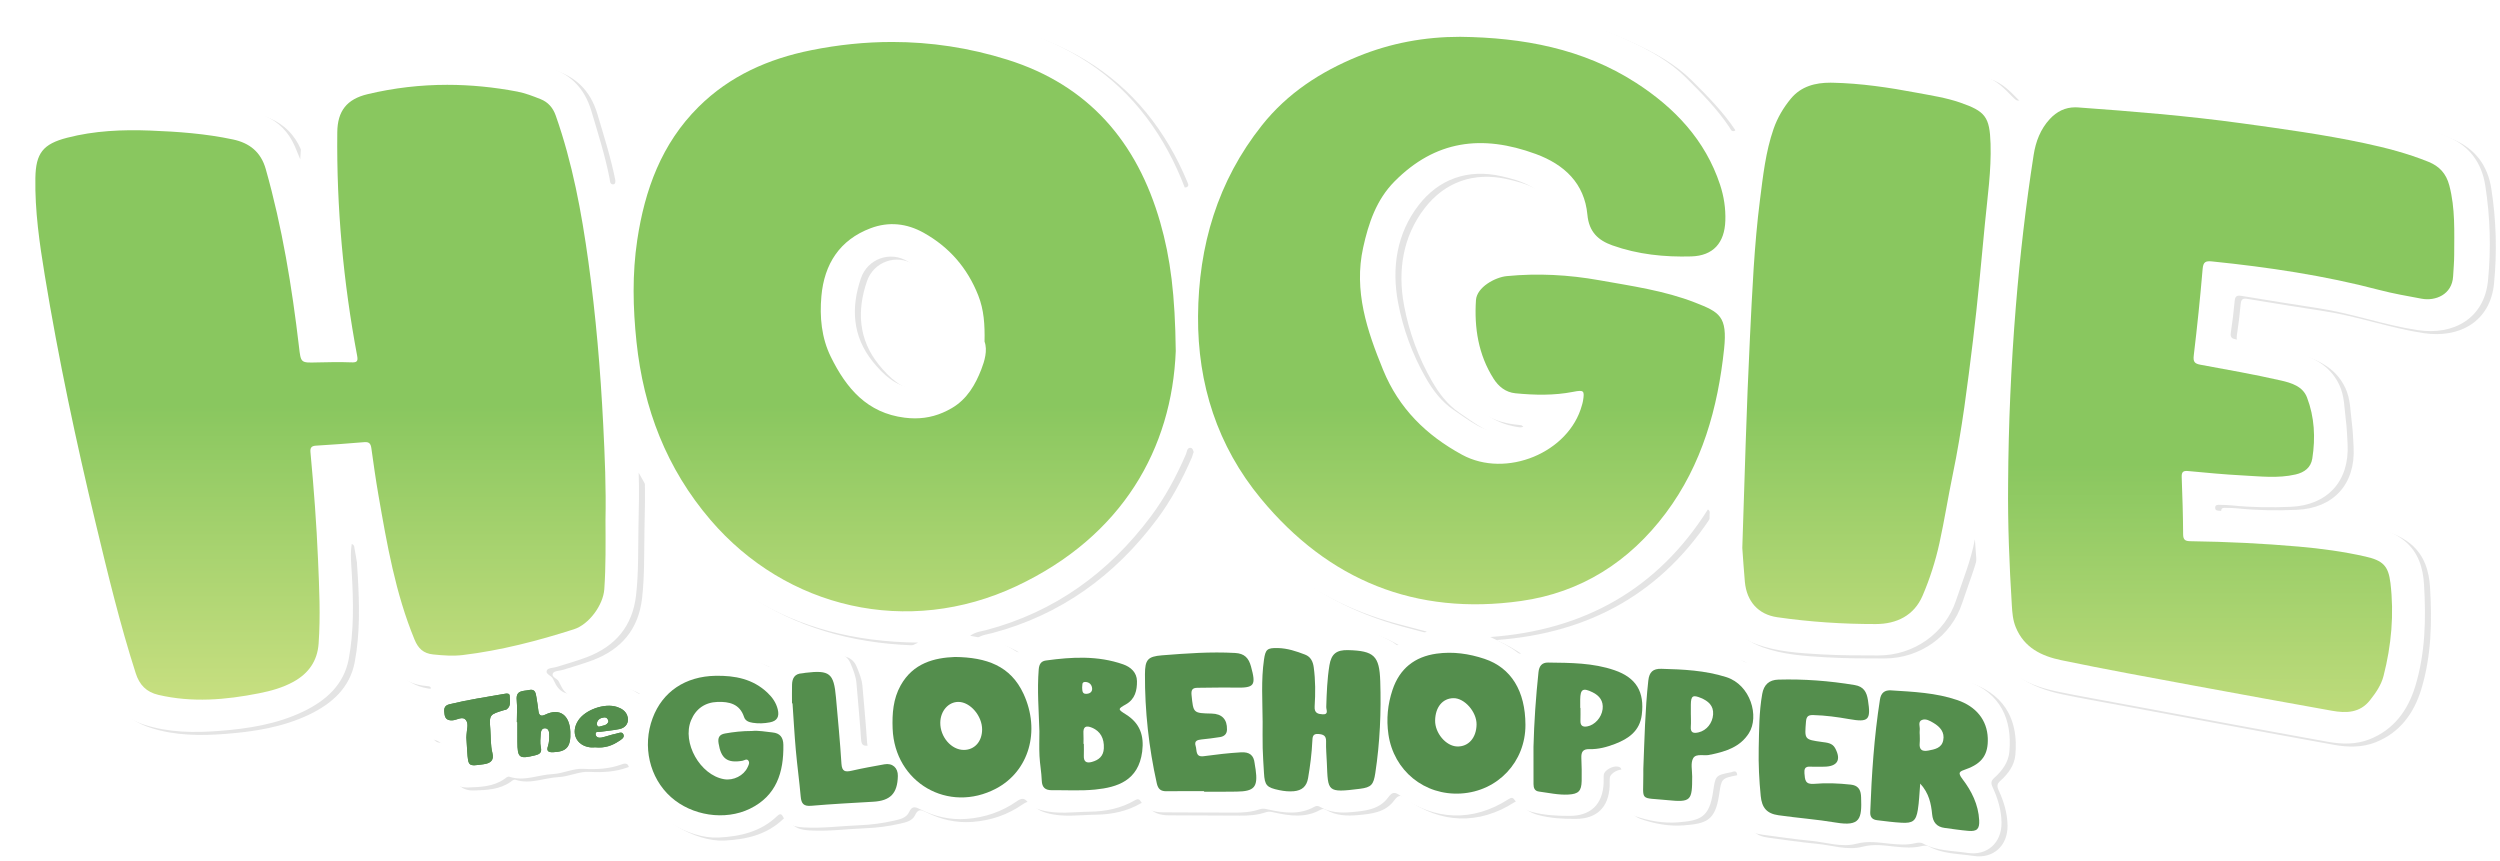 <?xml version="1.0" encoding="UTF-8" standalone="no"?>
<!-- Created with Inkscape (http://www.inkscape.org/) -->
<svg xmlns:dc="http://purl.org/dc/elements/1.1/" xmlns:cc="http://creativecommons.org/ns#" xmlns:rdf="http://www.w3.org/1999/02/22-rdf-syntax-ns#" xmlns:svg="http://www.w3.org/2000/svg" xmlns="http://www.w3.org/2000/svg" xmlns:xlink="http://www.w3.org/1999/xlink" xmlns:sodipodi="http://sodipodi.sourceforge.net/DTD/sodipodi-0.dtd" xmlns:inkscape="http://www.inkscape.org/namespaces/inkscape" width="598" height="206" viewBox="0 0 598 206" id="svg2" version="1.1">
  <defs id="defs4">
    <clipPath id="clipPath3352" clipPathUnits="userSpaceOnUse">
      <path id="path3354" d="m 0,1133.857 1700.787,0 L 1700.787,0 0,0 0,1133.857 Z"/>
    </clipPath>
    <linearGradient id="linearGradient3372" spreadMethod="pad" gradientTransform="matrix(0,273.834,273.834,0,370.28,324.333)" gradientUnits="userSpaceOnUse" y2="0" x2="1" y1="0" x1="0">
      <stop id="stop3374" offset="0" style="stop-opacity:1;stop-color:#f6f199"/>
      <stop id="stop3376" offset="1" style="stop-opacity:1;stop-color:#89c75f"/>
    </linearGradient>
    <linearGradient id="linearGradient3392" spreadMethod="pad" gradientTransform="matrix(0,273.834,273.834,0,680.814,324.333)" gradientUnits="userSpaceOnUse" y2="0" x2="1" y1="0" x1="0">
      <stop id="stop3394" offset="0" style="stop-opacity:1;stop-color:#f6f199"/>
      <stop id="stop3396" offset="1" style="stop-opacity:1;stop-color:#89c75f"/>
    </linearGradient>
    <linearGradient id="linearGradient3412" spreadMethod="pad" gradientTransform="matrix(0,273.834,273.834,0,976.903,324.334)" gradientUnits="userSpaceOnUse" y2="0" x2="1" y1="0" x1="0">
      <stop id="stop3414" offset="0" style="stop-opacity:1;stop-color:#f6f199"/>
      <stop id="stop3416" offset="1" style="stop-opacity:1;stop-color:#89c75f"/>
    </linearGradient>
    <linearGradient id="linearGradient3432" spreadMethod="pad" gradientTransform="matrix(0,273.834,273.834,0,1385.908,293.084)" gradientUnits="userSpaceOnUse" y2="0" x2="1" y1="0" x1="0">
      <stop id="stop3434" offset="0" style="stop-opacity:1;stop-color:#f6f199"/>
      <stop id="stop3436" offset="1" style="stop-opacity:1;stop-color:#89c75f"/>
    </linearGradient>
    <linearGradient id="linearGradient3452" spreadMethod="pad" gradientTransform="matrix(0,273.834,273.834,0,1192.061,324.333)" gradientUnits="userSpaceOnUse" y2="0" x2="1" y1="0" x1="0">
      <stop id="stop3454" offset="0" style="stop-opacity:1;stop-color:#f6f199"/>
      <stop id="stop3456" offset="1" style="stop-opacity:1;stop-color:#89c75f"/>
    </linearGradient>
    <clipPath id="clipPath3464" clipPathUnits="userSpaceOnUse">
      <path id="path3466" d="m 0,1133.857 1700.787,0 L 1700.787,0 0,0 0,1133.857 Z"/>
    </clipPath>
    <clipPath id="clipPath3564" clipPathUnits="userSpaceOnUse">
      <path id="path3566" d="m 198.431,814.019 1332.539,0 0,-460.37 -1332.539,0 0,460.37 z"/>
    </clipPath>
    <clipPath id="clipPath3568" clipPathUnits="userSpaceOnUse">
      <path id="path3570" d="m 198.431,814.019 1332.539,0 0,-460.37 -1332.539,0 0,460.37 z"/>
    </clipPath>
    <mask id="mask3572" height="1" width="1" y="0" x="0" maskUnits="userSpaceOnUse">
      <g id="g3574">
        <g id="g3576" clip-path="url(#clipPath3568)">
          <g id="g3578">
            <g id="g3580" transform="matrix(1332.539,0,0,460.371,198.431,353.649)">
              <image id="image3582" transform="matrix(1,0,0,-1,0,1)" preserveAspectRatio="none" height="1" width="1"/>
            </g>
          </g>
        </g>
      </g>
    </mask>
    <mask id="mask3584" height="1" width="1" y="0" x="0" maskUnits="userSpaceOnUse">
      <image id="image3586" preserveAspectRatio="none" height="1" width="1"/>
    </mask>
    <filter style="color-interpolation-filters:sRGB" id="filter4230" x="-0.002" width="1.005" y="-0.007" height="1.014">
      <feGaussianBlur stdDeviation="1.664" id="feGaussianBlur4232"/>
    </filter>
  </defs>
  
  <g id="layer1" transform="translate(-1.86,-844.52)">
    <g clip-path="url(#clipPath3352)" id="g3350" transform="matrix(1.25,0,0,-1.25,-248.039,1494.424)">
      <g transform="translate(516.245,416.277)" id="g3356"/>
    </g>
    <g id="g4253" transform="matrix(0.36,0,0,0.36,1.191,672.611)">
      <path id="path3424" style="fill:#363636;fill-opacity:0.129;fill-rule:evenodd;stroke:none;filter:url(#filter4230)" d="m 611.137,737.06 c 11.655,0.117 20.074,-5.621 23.495,-14.614 2.232,-5.874 2.725,-11.881 2.915,-18.204 0.688,-22.855 -9.661,-39.343 -28.433,-50.959 -11.675,-7.224 -26.731,-1.927 -31.211,11.14 -6.715,19.589 -5.652,38.621 7.851,55.374 7.043,8.735 15.314,16.204 25.383,17.262 m 406.915,25.949 c -0.985,-0.725 -1.11,-0.891 -1.259,-0.915 -0.74,-0.117 -1.482,-0.225 -2.228,-0.29 -14.71,-1.281 -26.828,-7.228 -35.11,-19.816 -12.644,-19.212 -16.479,-40.88 -15.549,-63.212 0.703,-16.9 14.535,-30.724 31.049,-34.203 11.529,-2.428 23.13,-3.368 34.88,-2.975 3.915,0.13 7.839,0.021 11.89,0.021 -1.192,-5.521 -2.814,-10.59 -3.294,-15.766 -0.969,-10.434 -6.633,-17.398 -15.258,-22.365 -6.098,-3.509 -12.805,-5.316 -19.67,-6.876 -22.481,-5.111 -41.696,1.965 -55.06,19.262 -14.393,18.633 -18.055,41.351 -13.65,64.68 3.33,17.642 9.47,34.389 18.427,50.062 4.742,8.297 10.371,15.725 18.32,21.168 5.126,3.509 10.18,7.17 15.562,10.244 9.766,5.58 19.894,5.879 30.947,0.981 m -587.83,30.604 c 0.446,12.085 0.098,23.921 -0.141,35.773 -0.304,15.26 0.15,30.526 -1.609,45.74 -2.361,20.435 -13.665,33.755 -32.502,40.979 -6.506,2.495 -13.259,4.349 -19.907,6.463 -2.325,0.739 -5.991,0.718 -6.745,2.206 -1.436,2.84 3.074,3.469 3.973,5.845 0.331,0.876 0.881,1.665 1.278,2.519 3.266,7.051 9.495,9.116 16.885,5.939 12.649,-5.436 25.348,-7.605 37.716,0.772 2.396,1.623 2.896,-0.244 3.791,-1.58 17.527,-26.205 57.574,-29.679 82.093,-16.581 2.439,1.302 3.842,1.924 5.25,-1.085 1.616,-3.454 4.659,-5.441 8.297,-6.3 11.706,-2.761 23.473,-3.539 35.236,-0.385 3.264,0.875 5.759,3.172 7.036,6.161 1.845,4.312 3.66,8.709 4.061,13.492 1.044,12.4 2.234,24.79 3.058,37.204 0.234,3.539 1.385,4.68 4.82,4.112 3.35,-0.554 2.236,-2.837 2.151,-4.769 -0.669,-15.179 -0.603,-30.074 7.709,-43.847 5.361,-8.885 12.681,-15.039 23.26,-19.779 -85.472,-0.775 -145.875,-39.884 -185.709,-112.879 m 523.666,105.569 c -6.904,-1.824 -13.824,-3.596 -20.712,-5.482 -61.938,-16.962 -105.465,-55.781 -133.74,-112.698 -0.728,-1.462 -0.838,-3.934 -2.686,-3.926 -2.271,0.01 -2.212,2.705 -2.917,4.322 -6.357,14.589 -13.776,28.566 -23.348,41.339 -27.981,37.343 -63.781,63.339 -109.215,75.415 -3.391,0.902 -7.096,1.113 -10.79,3.821 11.13,1.951 21.309,4.021 30.096,10.108 1.337,0.926 2.781,1.248 3.985,-0.352 4.829,-6.412 12.24,-7.416 19.236,-8.206 16.332,-1.847 32.703,-2.081 48.818,2.206 0.858,0.226 2.143,0.39 2.704,-0.064 5.961,-4.81 13.2,-3.915 20.056,-4.63 19.544,-2.039 39.105,-3.445 58.7,-0.66 2.196,0.311 4.049,-0.098 5.91,-1.248 4.486,-2.771 9.433,-3.41 14.659,-3.48 7.777,-0.102 14.789,2.736 21.989,4.929 2.178,0.664 4.058,1.171 6.482,0.129 17.154,-7.371 33.108,-3.342 48.394,5.651 1.417,0.834 2.435,2.694 4.365,1.364 5.486,-3.777 11.865,-5.435 18.015,-8.538 M 205.352,585.379 c 0.984,-11.211 0.595,-22.4 3.056,-33.29 2.739,-12.119 10.919,-20.205 21.964,-24.806 23.025,-9.59 47.369,-12.246 72.085,-11.797 22.263,0.404 44.37,2.001 66.008,8.106 15.77,4.449 25.647,13.931 30.334,29.707 4.406,14.828 9.09,29.552 12.089,44.754 0.295,1.5 0.089,3.98 2.305,3.976 1.778,0 1.627,-2.243 2.079,-3.621 8.071,-24.7 21.144,-46.389 40.081,-64.186 12.012,-11.289 25.56,-20.625 40.819,-27.218 11.769,-5.082 23.289,-10.825 35.916,-13.634 6.604,-1.468 13.162,-3.119 19.926,-3.828 9.553,-1.002 19.156,-1.286 28.639,-3.291 11.046,-2.336 22.15,-0.172 33.193,1.038 22.51,2.467 45.062,4.8 66.83,11.481 35.031,10.754 64.736,29.256 87.091,58.996 10.764,14.32 18.965,29.829 25.265,46.312 2.176,0.126 2.393,-1.326 2.866,-2.509 12.555,-31.279 31.402,-57.819 57.991,-78.9 17.286,-13.706 36.987,-22.453 57.456,-29.604 19.122,-6.68 39.004,-9.346 59.32,-10.251 23.957,-1.066 47.139,2.357 70.417,7.367 16.391,3.527 31.876,9.363 46.855,16.279 13.771,6.36 27.22,13.736 38.263,24.746 10.315,10.281 20.523,20.587 28.664,32.745 0.792,1.184 1.29,3.149 3.183,2.664 1.637,-0.42 1.683,-2.319 2.223,-3.699 2.127,-5.442 4.074,-10.966 6.465,-16.293 6.54,-14.585 17.999,-23.676 32.547,-29.773 8.49,-3.556 16.867,-4.66 25.886,-3.549 5.025,0.62 10.219,0.625 15.266,0.155 9.666,-0.899 18.582,2.884 27.915,4.05 19.012,2.373 37.72,6.779 56.016,12.6 7.771,2.473 13.418,8.287 18.88,13.953 2.393,2.479 3.96,3.425 6.197,0.549 10.611,-13.627 25.521,-15.102 40.995,-14.088 20.148,1.32 40.266,3.141 60.383,4.936 38.379,3.424 76.455,9.13 114.394,15.748 23.115,4.031 45.754,9.835 67.347,19.265 14.22,6.207 22.245,17.265 24.608,32.255 3.303,20.96 3.904,42.081 1.833,63.218 -2.455,25.091 -22.785,36.561 -46.756,32.939 -22.431,-3.389 -43.883,-11.235 -66.323,-14.639 -16.973,-2.575 -33.914,-5.351 -50.854,-8.137 -2.869,-0.472 -4.105,0.216 -4.39,3.292 -0.669,7.138 -1.501,14.268 -2.599,21.35 -0.585,3.784 1.806,3.936 4.271,4.424 11.664,2.308 23.501,3.993 34.94,7.125 13.364,3.663 26.093,8.84 32.776,22.698 3.664,7.598 3.43,15.765 4.481,23.747 0.691,5.224 0.864,10.52 1.146,15.791 1.333,24.875 -13.543,40.706 -37.779,41.751 -13.014,0.561 -25.999,0.407 -38.966,-0.927 -2.626,-0.271 -5.28,-0.343 -7.921,-0.38 -1.438,-0.02 -3.314,-0.319 -3.319,1.97 -0.01,1.844 1.593,1.896 2.886,1.969 6.781,0.381 13.57,0.667 20.351,1.046 26.567,1.484 53.133,3.071 79.218,8.804 8.511,1.87 16.799,4.63 23.615,10.316 8.881,7.411 12.039,17.664 12.703,28.69 1.386,22.911 0.912,45.84 -5.876,67.925 -4.861,15.82 -14.258,28.765 -30.445,35.104 -8.832,3.458 -18.262,3.288 -27.34,1.65 -47.534,-8.57 -95.004,-17.494 -142.49,-26.316 -12.795,-2.376 -25.62,-4.625 -38.351,-7.299 -20.951,-4.399 -38.104,-14.161 -47.29,-34.709 -2.846,-6.368 -2.837,-13.243 -3.386,-19.941 -1.259,-15.411 -2.02,-30.863 -3.239,-46.396 -2.549,14.055 -8.056,27.17 -12.512,40.638 -7.251,21.915 -28.05,36.605 -51.589,36.613 -12.796,0.01 -25.692,-0.011 -38.36,-0.743 -14.217,-0.821 -28.907,-1.719 -42.529,-6.669 -18.654,-6.779 -27.125,-21.775 -29.915,-40.511 -2.257,-15.156 -1.284,-30.446 -1.375,-45.689 -0.01,-1.021 0.59,-2.245 -1.123,-3.406 -33.444,53.031 -82.235,80.235 -144.585,84.771 6.661,3.084 12.821,6.202 18.332,10.453 1.049,0.807 2.006,0.812 2.974,-0.198 9.601,-10.004 21.961,-8.586 33.938,-7.74 9.748,0.688 19.61,1.749 28.841,5.121 7.532,2.751 14.171,2.481 22.183,0.578 16.545,-3.935 33.376,-1.261 49.669,3.57 4.14,1.226 8.535,1.84 12.229,4.338 1.701,1.149 3.209,0.545 4.747,-0.349 2.679,-1.559 5.711,-2.342 8.681,-2.264 20.151,0.541 40.556,-0.547 60.246,4.168 10.7,2.562 21.12,3.499 32,3.834 14.866,0.456 29.703,2.396 43.824,7.901 21.244,8.283 29.164,25.091 27.233,46.819 -0.625,7.026 -4.79,12.672 -9.985,17.3 -2.251,2.005 -2.396,3.545 -1.137,6.276 3.41,7.396 5.786,15.125 5.907,23.424 0.196,13.435 -9.465,22.249 -22.645,20.21 -10.008,-1.548 -20.426,-1.199 -29.724,-6.339 -1.299,-0.719 -3.391,-0.495 -4.978,-0.119 -5.628,1.327 -11.178,0.91 -16.866,0.339 -7.355,-0.739 -14.46,-2.024 -22.251,0.035 -9.873,2.61 -20.204,-1.041 -30.33,-1.979 -10.703,-0.991 -21.345,-2.649 -32.013,-4.032 -8.544,-1.107 -12.204,-4.85 -13.633,-13.286 -1.449,-8.556 -2.61,-17.136 -3.094,-25.8 -0.134,-2.402 -0.871,-3.643 -3.467,-2.62 -0.174,0.069 -0.356,0.13 -0.541,0.168 -10.705,2.131 -10.492,2.164 -12.129,13.119 -2.516,16.856 -8.199,19.056 -23.512,20.212 -9.634,0.728 -19.183,-0.99 -28.386,-4.175 -4.481,-1.55 -7.255,-4.574 -8.25,-9.219 -1.279,-5.956 -1.226,-11.984 -1.185,-18.034 0.013,-1.92 1.751,-4.843 -1.749,-5.6 -3.506,-0.755 -9.12,2.416 -9.485,5.239 -0.24,1.86 -0.04,3.774 -0.126,5.659 -0.662,14.197 -8.588,21.826 -22.644,21.83 -8.511,0 -16.985,-0.395 -25.241,-2.694 -4.486,-1.248 -8.395,-3.522 -10.971,-7.494 -1.331,-2.051 -2.22,-2.291 -4.409,-0.885 -23.546,15.136 -49.187,14.349 -71.82,-2.312 -3.444,-2.536 -5.295,-2.748 -7.995,0.994 -5.928,8.205 -15.3,9.055 -24.321,9.881 -7.169,0.655 -14.391,0.357 -20.935,-3.409 -1.214,-0.698 -2.341,-0.983 -3.704,-0.216 -9.963,5.614 -20.38,4.218 -30.832,1.874 -1.853,-0.415 -3.599,-0.834 -5.54,-0.172 -5.601,1.909 -11.408,2.314 -17.302,2.264 -15.685,-0.133 -31.371,-0.069 -47.056,-0.2 -5.881,-0.049 -11.334,-1.386 -14.591,-6.973 -1.104,-1.895 -2.181,-2.166 -4.086,-1.051 -9.195,5.384 -19.39,7.455 -29.823,7.593 -10.7,0.141 -21.491,1.895 -32.135,-0.956 -3.56,-0.954 -6.95,-2.252 -9.158,-5.246 -2.431,-3.299 -4.555,-2.671 -7.485,-0.635 -9.977,6.928 -21.111,10.705 -33.242,11.633 -10.844,0.829 -21.035,-1.515 -30.651,-6.322 -3.292,-1.646 -5.549,-2.583 -7.519,1.731 -1.825,4 -6.112,4.854 -9.949,5.742 -7.7,1.78 -15.565,2.79 -23.438,3.091 -12.206,0.468 -24.367,2.17 -36.617,1.429 -5.647,-0.341 -10.999,-1.361 -13.801,-7.101 -1.192,-2.441 -2.466,-1.827 -3.894,-0.458 -10.9,10.455 -24.464,13.543 -38.947,14.281 -19.944,1.02 -46.438,-15.107 -54.836,-33.612 -1.79,-3.944 -3.715,-7.869 -4.511,-12.189 -0.547,-2.973 -1.627,-4.067 -5.004,-2.821 -8.229,3.036 -16.699,3.464 -25.566,2.966 -6.715,-0.375 -13.383,3.167 -20.409,3.496 -9.504,0.444 -18.739,5.013 -28.51,1.794 -1.383,-0.455 -2.454,0.76 -3.522,1.501 -7.225,5.024 -15.731,5.31 -23.92,5.593 -8.488,0.292 -13.057,-4.531 -14.371,-12.991 -0.376,-2.419 -0.954,-4.829 -1.074,-7.261 -0.278,-5.664 -1.231,-10.488 -8.207,-11.605 -2.381,-0.383 -4.138,-2.754 -4.86,-5.196 -2.735,-9.242 -4.009,-18.464 2.421,-26.837 1.735,-2.26 1.695,-3.245 -1.248,-3.474 -18.317,-1.423 -26.641,-13.326 -31.387,-29.395 -3.885,-13.158 -8.617,-26.066 -12.383,-39.254 -2.112,-7.399 -3.016,-15.14 -4.482,-22.724 -0.203,-1.045 0.028,-2.321 -1.855,-3.087 -1.096,6.782 -0.31,13.439 0.059,20.001 1.062,18.905 1.433,37.873 -2.06,56.46 -3.2,17.029 -15.036,27.644 -30.325,34.956 -17.565,8.404 -36.583,11.331 -55.436,12.806 -16.664,1.302 -33.754,1.256 -50.304,-4.175 -12.536,-4.114 -20.712,-11.831 -24.969,-24.075 -6.824,-19.619 -12.175,-39.663 -17.551,-59.711 -12.764,-47.601 -23.734,-95.627 -34.009,-143.805 -6.849,-32.11 -12.803,-64.427 -16.795,-97.031 -1.991,-16.254 -3.306,-32.661 -1.346,-49.099 1.734,-14.537 10.191,-23.974 22.864,-30.091 25.027,-12.079 51.815,-12.31 78.72,-11.235 15.841,0.632 31.665,1.696 47.371,4.009 8.78,1.292 17.483,2.817 25.734,6.384 9.499,4.107 16.079,10.956 20.198,20.316 1.271,2.89 2.43,5.831 3.64,8.748"/>
      <path d="m 607.137,735.06 c 11.655,0.117 20.074,-5.621 23.495,-14.614 2.232,-5.874 2.725,-11.881 2.915,-18.204 0.688,-22.855 -9.661,-39.343 -28.433,-50.959 -11.675,-7.224 -26.731,-1.927 -31.211,11.14 -6.715,19.589 -5.652,38.621 7.851,55.374 7.043,8.735 15.314,16.204 25.383,17.262 M 1014.052,761.009 c -0.985,-0.725 -1.11,-0.891 -1.259,-0.915 -0.74,-0.117 -1.482,-0.225 -2.228,-0.29 -14.71,-1.281 -26.828,-7.228 -35.11,-19.816 -12.644,-19.212 -16.479,-40.88 -15.549,-63.212 0.703,-16.9 14.535,-30.724 31.049,-34.203 11.529,-2.428 23.13,-3.368 34.88,-2.975 3.915,0.13 7.839,0.021 11.89,0.021 -1.192,-5.521 -2.814,-10.59 -3.294,-15.766 -0.969,-10.434 -6.633,-17.398 -15.258,-22.365 -6.098,-3.509 -12.805,-5.316 -19.67,-6.876 -22.481,-5.111 -41.696,1.965 -55.06,19.262 -14.393,18.633 -18.055,41.351 -13.65,64.68 3.33,17.642 9.47,34.389 18.427,50.062 4.742,8.297 10.371,15.725 18.32,21.168 5.126,3.509 10.18,7.17 15.562,10.244 9.766,5.58 19.894,5.879 30.947,0.981 M 426.222,791.613 c 0.446,12.085 0.098,23.921 -0.141,35.773 -0.304,15.26 0.15,30.526 -1.609,45.74 -2.361,20.435 -13.665,33.755 -32.502,40.979 -6.506,2.495 -13.259,4.349 -19.907,6.463 -2.325,0.739 -5.991,0.718 -6.745,2.206 -1.436,2.84 3.074,3.469 3.973,5.845 0.331,0.876 0.881,1.665 1.278,2.519 3.266,7.051 9.495,9.116 16.885,5.939 12.649,-5.436 25.348,-7.605 37.716,0.772 2.396,1.623 2.896,-0.244 3.791,-1.58 17.527,-26.205 57.574,-29.679 82.093,-16.581 2.439,1.302 3.842,1.924 5.25,-1.085 1.616,-3.454 4.659,-5.441 8.297,-6.3 11.706,-2.761 23.473,-3.539 35.236,-0.385 3.264,0.875 5.759,3.172 7.036,6.161 1.845,4.312 3.66,8.709 4.061,13.492 1.044,12.4 2.234,24.79 3.058,37.204 0.234,3.539 1.385,4.68 4.82,4.112 3.35,-0.554 2.236,-2.837 2.151,-4.769 -0.669,-15.179 -0.603,-30.074 7.709,-43.847 5.361,-8.885 12.681,-15.039 23.26,-19.779 -85.472,-0.775 -145.875,-39.884 -185.709,-112.879 m 523.666,105.569 c -6.904,-1.824 -13.824,-3.596 -20.712,-5.482 -61.938,-16.962 -105.465,-55.781 -133.74,-112.698 -0.728,-1.462 -0.838,-3.934 -2.686,-3.926 -2.271,0.01 -2.212,2.705 -2.917,4.322 -6.357,14.589 -13.776,28.566 -23.348,41.339 -27.981,37.343 -63.781,63.339 -109.215,75.415 -3.391,0.902 -7.096,1.113 -10.79,3.821 11.13,1.951 21.309,4.021 30.096,10.107 1.337,0.926 2.781,1.248 3.985,-0.352 4.829,-6.412 12.24,-7.416 19.236,-8.206 16.332,-1.847 32.703,-2.081 48.818,2.206 0.858,0.226 2.143,0.39 2.704,-0.064 5.961,-4.81 13.2,-3.915 20.056,-4.63 19.544,-2.039 39.105,-3.445 58.7,-0.66 2.196,0.311 4.049,-0.098 5.91,-1.248 4.486,-2.771 9.433,-3.41 14.659,-3.48 7.777,-0.102 14.789,2.736 21.989,4.929 2.178,0.664 4.058,1.171 6.482,0.129 17.154,-7.371 33.108,-3.342 48.394,5.651 1.417,0.834 2.435,2.694 4.365,1.364 5.486,-3.777 11.865,-5.435 18.015,-8.537 M 201.352,583.379 c 0.984,-11.211 0.595,-22.4 3.056,-33.29 2.739,-12.119 10.919,-20.205 21.964,-24.806 23.025,-9.59 47.369,-12.246 72.085,-11.797 22.263,0.404 44.37,2.001 66.008,8.106 15.77,4.449 25.647,13.931 30.334,29.707 4.406,14.828 9.09,29.552 12.089,44.754 0.295,1.5 0.089,3.98 2.305,3.976 1.778,0 1.627,-2.243 2.079,-3.621 8.071,-24.7 21.144,-46.389 40.081,-64.186 12.012,-11.289 25.56,-20.625 40.819,-27.218 11.769,-5.082 23.289,-10.825 35.916,-13.634 6.604,-1.468 13.162,-3.119 19.926,-3.828 9.553,-1.002 19.156,-1.286 28.639,-3.291 11.046,-2.336 22.15,-0.172 33.193,1.038 22.51,2.467 45.062,4.8 66.83,11.481 35.031,10.754 64.736,29.256 87.091,58.996 10.764,14.32 18.965,29.829 25.265,46.312 2.176,0.126 2.393,-1.326 2.866,-2.509 12.555,-31.279 31.402,-57.819 57.991,-78.9 17.286,-13.706 36.987,-22.453 57.456,-29.604 19.122,-6.68 39.004,-9.346 59.32,-10.251 23.957,-1.066 47.139,2.357 70.417,7.367 16.391,3.527 31.876,9.363 46.855,16.279 13.771,6.36 27.22,13.736 38.263,24.746 10.315,10.281 20.523,20.587 28.664,32.745 0.792,1.184 1.29,3.149 3.183,2.664 1.637,-0.42 1.683,-2.319 2.223,-3.699 2.127,-5.442 4.074,-10.966 6.465,-16.293 6.54,-14.585 17.999,-23.676 32.547,-29.773 8.49,-3.556 16.867,-4.66 25.886,-3.549 5.025,0.62 10.219,0.625 15.266,0.155 9.666,-0.899 18.582,2.884 27.915,4.05 19.012,2.373 37.72,6.779 56.016,12.6 7.771,2.473 13.418,8.287 18.88,13.953 2.393,2.479 3.96,3.425 6.197,0.549 10.611,-13.627 25.521,-15.102 40.995,-14.088 20.148,1.32 40.266,3.141 60.383,4.936 38.379,3.424 76.455,9.13 114.394,15.748 23.115,4.031 45.754,9.835 67.347,19.265 14.22,6.207 22.245,17.265 24.608,32.255 3.303,20.96 3.904,42.081 1.833,63.218 -2.455,25.091 -22.785,36.561 -46.756,32.939 -22.431,-3.389 -43.883,-11.235 -66.323,-14.639 -16.973,-2.575 -33.914,-5.351 -50.854,-8.137 -2.869,-0.472 -4.105,0.216 -4.39,3.292 -0.669,7.138 -1.501,14.268 -2.599,21.35 -0.585,3.784 1.806,3.936 4.271,4.424 11.664,2.308 23.501,3.993 34.94,7.125 13.364,3.663 26.093,8.84 32.776,22.698 3.664,7.598 3.43,15.765 4.481,23.747 0.691,5.224 0.864,10.52 1.146,15.791 1.333,24.875 -13.543,40.706 -37.779,41.751 -13.014,0.561 -25.999,0.407 -38.966,-0.927 -2.626,-0.271 -5.28,-0.343 -7.921,-0.38 -1.438,-0.02 -3.314,-0.319 -3.319,1.97 -0.01,1.844 1.593,1.896 2.886,1.969 6.781,0.381 13.57,0.667 20.351,1.046 26.567,1.484 53.133,3.071 79.218,8.804 8.511,1.87 16.799,4.63 23.615,10.316 8.881,7.411 12.039,17.664 12.703,28.69 1.386,22.911 0.912,45.84 -5.876,67.925 -4.861,15.82 -14.258,28.765 -30.445,35.104 -8.832,3.458 -18.262,3.288 -27.34,1.65 -47.534,-8.57 -95.004,-17.494 -142.49,-26.316 -12.795,-2.376 -25.62,-4.625 -38.351,-7.299 -20.951,-4.399 -38.104,-14.161 -47.29,-34.709 -2.846,-6.367 -2.837,-13.242 -3.386,-19.941 -1.259,-15.411 -2.02,-30.863 -3.239,-46.396 -2.549,14.055 -8.056,27.17 -12.512,40.638 -7.251,21.915 -28.05,36.605 -51.589,36.612 -12.796,0.006 -25.692,-0.011 -38.36,-0.743 -14.217,-0.821 -28.907,-1.719 -42.529,-6.669 -18.654,-6.779 -27.125,-21.775 -29.915,-40.511 -2.257,-15.156 -1.284,-30.446 -1.375,-45.689 -0.01,-1.021 0.59,-2.245 -1.123,-3.406 -33.444,53.031 -82.235,80.235 -144.585,84.771 6.661,3.084 12.821,6.202 18.332,10.453 1.049,0.807 2.006,0.812 2.974,-0.198 9.601,-10.004 21.961,-8.586 33.938,-7.74 9.748,0.688 19.61,1.749 28.841,5.121 7.532,2.751 14.171,2.481 22.183,0.578 16.545,-3.935 33.376,-1.261 49.669,3.57 4.14,1.226 8.535,1.84 12.229,4.338 1.701,1.149 3.209,0.545 4.747,-0.349 2.679,-1.559 5.711,-2.342 8.681,-2.264 20.151,0.541 40.556,-0.547 60.246,4.168 10.7,2.562 21.12,3.499 32,3.834 14.866,0.456 29.703,2.396 43.824,7.901 21.244,8.283 29.164,25.091 27.233,46.819 -0.625,7.026 -4.79,12.672 -9.985,17.3 -2.251,2.005 -2.396,3.545 -1.137,6.276 3.41,7.396 5.786,15.125 5.907,23.424 0.196,13.435 -9.465,22.249 -22.645,20.21 -10.008,-1.548 -20.426,-1.199 -29.724,-6.339 -1.299,-0.719 -3.391,-0.495 -4.978,-0.119 -5.628,1.327 -11.178,0.91 -16.866,0.339 -7.355,-0.739 -14.46,-2.024 -22.251,0.035 -9.873,2.61 -20.204,-1.041 -30.33,-1.979 -10.703,-0.991 -21.345,-2.649 -32.013,-4.032 -8.544,-1.107 -12.204,-4.85 -13.633,-13.286 -1.449,-8.556 -2.61,-17.136 -3.094,-25.8 -0.134,-2.402 -0.871,-3.643 -3.467,-2.62 -0.174,0.069 -0.356,0.13 -0.541,0.168 -10.705,2.131 -10.492,2.164 -12.129,13.119 -2.516,16.856 -8.199,19.056 -23.512,20.212 -9.634,0.728 -19.183,-0.99 -28.386,-4.175 -4.481,-1.55 -7.255,-4.574 -8.25,-9.219 -1.279,-5.956 -1.226,-11.984 -1.185,-18.034 0.013,-1.92 1.751,-4.843 -1.749,-5.6 -3.506,-0.755 -9.12,2.416 -9.485,5.239 -0.24,1.86 -0.04,3.774 -0.126,5.659 -0.662,14.197 -8.588,21.826 -22.644,21.83 -8.511,0 -16.985,-0.395 -25.241,-2.694 -4.486,-1.248 -8.395,-3.522 -10.971,-7.494 -1.331,-2.051 -2.22,-2.291 -4.409,-0.885 -23.546,15.136 -49.187,14.349 -71.82,-2.312 -3.444,-2.536 -5.295,-2.748 -7.995,0.994 -5.928,8.205 -15.3,9.055 -24.321,9.881 -7.169,0.655 -14.391,0.357 -20.935,-3.409 -1.214,-0.698 -2.341,-0.983 -3.704,-0.216 -9.963,5.614 -20.38,4.218 -30.832,1.874 -1.853,-0.415 -3.599,-0.834 -5.54,-0.172 -5.601,1.909 -11.408,2.314 -17.302,2.264 -15.685,-0.133 -31.371,-0.069 -47.056,-0.2 -5.881,-0.049 -11.334,-1.386 -14.591,-6.973 -1.104,-1.895 -2.181,-2.166 -4.086,-1.051 -9.195,5.384 -19.39,7.455 -29.823,7.593 -10.7,0.141 -21.491,1.895 -32.135,-0.956 -3.56,-0.954 -6.95,-2.252 -9.158,-5.246 -2.431,-3.299 -4.555,-2.671 -7.485,-0.635 -9.977,6.928 -21.111,10.705 -33.242,11.633 -10.844,0.829 -21.035,-1.515 -30.651,-6.322 -3.292,-1.646 -5.549,-2.583 -7.519,1.731 -1.825,4 -6.112,4.854 -9.949,5.742 -7.7,1.78 -15.565,2.79 -23.438,3.091 -12.206,0.468 -24.367,2.17 -36.617,1.429 -5.647,-0.341 -10.999,-1.361 -13.801,-7.101 -1.192,-2.441 -2.466,-1.827 -3.894,-0.458 -10.9,10.455 -24.464,13.543 -38.947,14.281 -19.944,1.02 -46.438,-15.107 -54.836,-33.612 -1.79,-3.944 -3.715,-7.869 -4.511,-12.189 -0.547,-2.973 -1.627,-4.067 -5.004,-2.821 -8.229,3.036 -16.699,3.464 -25.566,2.966 -6.715,-0.375 -13.383,3.167 -20.409,3.496 -9.504,0.444 -18.739,5.013 -28.51,1.794 -1.383,-0.455 -2.454,0.76 -3.522,1.501 -7.225,5.024 -15.731,5.31 -23.92,5.593 -8.488,0.292 -13.057,-4.531 -14.371,-12.991 -0.376,-2.419 -0.954,-4.829 -1.074,-7.261 -0.278,-5.664 -1.231,-10.488 -8.207,-11.605 -2.381,-0.383 -4.138,-2.754 -4.86,-5.196 -2.735,-9.242 -4.009,-18.464 2.421,-26.837 1.735,-2.26 1.695,-3.245 -1.248,-3.474 -18.317,-1.423 -26.641,-13.326 -31.387,-29.395 -3.885,-13.158 -8.617,-26.066 -12.383,-39.254 -2.112,-7.399 -3.016,-15.14 -4.482,-22.724 -0.203,-1.045 0.028,-2.321 -1.855,-3.087 -1.096,6.782 -0.31,13.439 0.059,20.001 1.062,18.905 1.433,37.873 -2.06,56.46 -3.2,17.029 -15.036,27.644 -30.325,34.956 -17.565,8.404 -36.583,11.331 -55.436,12.806 -16.664,1.302 -33.754,1.256 -50.304,-4.175 -12.536,-4.114 -20.712,-11.831 -24.969,-24.075 -6.824,-19.619 -12.175,-39.663 -17.551,-59.711 -12.764,-47.601 -23.734,-95.627 -34.009,-143.805 -6.849,-32.11 -12.803,-64.427 -16.795,-97.031 -1.991,-16.254 -3.306,-32.661 -1.346,-49.099 1.734,-14.537 10.191,-23.974 22.864,-30.091 25.027,-12.079 51.815,-12.31 78.72,-11.235 15.841,0.632 31.665,1.696 47.371,4.009 8.78,1.292 17.483,2.817 25.734,6.384 9.499,4.107 16.079,10.956 20.198,20.316 1.271,2.89 2.43,5.831 3.64,8.748" style="fill:#ffffff;fill-opacity:1;fill-rule:evenodd;stroke:none" id="path3526"/>
      <g transform="translate(0,-360)" id="g4234">
        <path id="path3470" style="fill:#548e4d;fill-opacity:1;fill-rule:evenodd;stroke:none" d="m 654.424,1322.319 c 0.077,-9.075 -7.86,-18.372 -15.724,-18.418 -6.659,-0.039 -11.967,6.005 -12.074,13.745 -0.131,9.529 7.371,18.211 15.696,18.163 7.085,-0.042 12.033,-5.558 12.101,-13.49 m -18.01,-48.279 c 20.883,0.263 36.917,5.843 45.535,24.524 11.38,24.672 3.615,51.375 -18.223,62.91 -31.721,16.754 -67.429,-3.921 -68.761,-39.86 -0.367,-9.908 0.329,-19.703 5.291,-28.615 8.332,-14.963 22.465,-18.433 36.157,-18.959"/>
        <path id="path3474" style="fill:#548e4d;fill-opacity:1;fill-rule:evenodd;stroke:none" d="m 840.807,1317.084 c -0.069,-13.774 -1.083,-27.589 0.909,-41.311 0.996,-6.861 2.143,-7.804 9.195,-7.656 6.356,0.134 12.264,2.111 18.084,4.353 3.734,1.439 5.245,4.58 5.764,8.418 1.173,8.655 1.165,17.364 0.605,26.017 -0.297,4.603 2.384,5.071 5.393,5.239 4.126,0.23 2.263,-3.004 2.322,-4.9 0.289,-9.252 0.611,-18.51 2.104,-27.656 1.245,-7.619 4.73,-10.303 12.432,-10.098 17.269,0.46 20.782,3.829 21.341,20.677 0.677,20.433 -0.214,40.784 -3.288,61.017 -1.171,7.716 -2.63,9.484 -10.188,10.441 -22.126,2.808 -21.206,1.8 -22.011,-17.265 -0.2,-4.715 -0.645,-9.44 -0.504,-14.145 0.119,-3.9 -1.809,-4.736 -5.128,-5.006 -3.757,-0.306 -3.879,2 -4,4.604 -0.381,8.311 -1.439,16.54 -2.84,24.742 -0.941,5.514 -4.091,8.221 -9.516,8.695 -3.236,0.284 -6.388,-0.048 -9.557,-0.703 -8.467,-1.752 -9.76,-3.143 -10.232,-11.49 -0.311,-5.468 -0.714,-10.935 -0.853,-16.409 -0.149,-5.851 -0.033,-11.71 -0.033,-17.565"/>
        <path id="path3478" style="fill:#548e4d;fill-opacity:1;fill-rule:evenodd;stroke:none" d="m 982.954,1318.88 c 0.105,-8.332 -7.991,-17.556 -15.332,-17.464 -7.228,0.091 -12.047,5.929 -12.204,14.785 -0.149,8.383 7.16,17.054 14.595,17.314 7.531,0.263 12.829,-5.728 12.941,-14.635 m 32.475,0.282 c 0.065,24.523 -18.295,44.087 -42.79,45.597 -24.36,1.501 -44.755,-15.207 -48.248,-39.26 -1.474,-10.141 -0.497,-19.991 2.714,-29.594 4.701,-14.064 14.617,-22.027 29.306,-24.071 10.896,-1.516 21.517,0.022 31.809,3.46 17.735,5.923 27.149,21.36 27.209,43.867"/>
        <path id="path3482" style="fill:#548e4d;fill-opacity:1;fill-rule:evenodd;stroke:none" d="m 1277.39,1325.517 0.031,0 c 0,1.885 0.16,3.789 -0.033,5.654 -0.452,4.389 1.48,5.86 5.652,5.076 4.361,-0.818 8.934,-1.645 9.984,-6.816 1.094,-5.376 -2.081,-8.955 -6.4,-11.527 -2.415,-1.441 -5.266,-3.164 -7.918,-1.934 -2.669,1.239 -0.96,4.419 -1.296,6.721 -0.134,0.924 -0.021,1.884 -0.021,2.826 m 0.344,32.661 c -0.576,6.681 -0.713,12.131 -1.585,17.461 -1.204,7.339 -3.311,8.946 -10.712,8.551 -5.453,-0.289 -10.886,-1.03 -16.316,-1.683 -2.999,-0.361 -4.726,-1.86 -4.599,-5.247 0.935,-25.085 2.57,-50.105 6.458,-74.939 0.686,-4.38 3.101,-6.357 7.325,-6.089 14.871,0.95 29.82,1.569 44.096,6.456 12.63,4.325 19.773,13.406 20.223,25.227 0.411,10.822 -3.659,16.919 -14.596,20.756 -4.14,1.452 -5.615,2.044 -2.216,6.501 6.088,7.985 10.585,16.962 11.109,27.385 0.285,5.707 -1.367,7.523 -7.186,7.036 -5.253,-0.439 -10.471,-1.271 -15.701,-1.944 -5.296,-0.681 -7.864,-3.759 -8.374,-9.033 -0.688,-7.094 -2.051,-14.012 -7.924,-20.441"/>
        <path id="path3486" style="fill:#548e4d;fill-opacity:1;fill-rule:evenodd;stroke:none" d="m 501.522,1323.222 c 4.258,-0.46 8.919,0.501 13.607,0.963 4.966,0.487 7.154,3.215 7.23,8.293 0.268,18.229 -4.566,33.796 -22.25,42.413 -16.587,8.08 -38.606,4.629 -52.477,-7.784 -14.235,-12.736 -19.105,-33.779 -12.135,-52.436 6.562,-17.571 21.73,-27.767 41.825,-28.117 12.829,-0.225 24.829,2.042 34.554,11.326 3.214,3.067 5.666,6.553 6.739,10.925 1.214,4.947 -0.376,7.764 -5.249,8.693 -3.716,0.706 -7.515,0.884 -11.274,0.294 -2.476,-0.389 -4.978,-1.169 -5.849,-3.849 -2.85,-8.758 -9.922,-10.287 -17.642,-10.029 -8.28,0.278 -14.385,4.525 -17.567,12.205 -6.166,14.885 6.03,36.446 21.957,39.153 6.202,1.052 13.07,-2.421 15.572,-7.891 0.63,-1.375 1.528,-2.9 0.651,-4.296 -1.121,-1.788 -2.745,-0.285 -4.085,-0.058 -10.036,1.698 -14.21,-1.416 -15.831,-11.658 -0.576,-3.651 0.431,-5.789 4.274,-6.479 5.78,-1.04 11.582,-1.675 17.95,-1.666"/>
        <path id="path3490" style="fill:#548e4d;fill-opacity:1;fill-rule:evenodd;stroke:none" d="m 720.888,1294.385 c 0.165,1.86 -0.095,4.178 2.598,4.159 2.174,-0.014 4.255,-1.041 4.026,-3.669 -0.216,-2.498 -1.954,-4.149 -4.486,-4.228 -2.652,-0.081 -1.836,2.25 -2.138,3.737 m 0.885,37.42 c 0.081,0 0.163,0 0.244,0 0,2.64 0.079,5.281 -0.019,7.916 -0.145,3.96 1.772,5.061 5.34,4.076 4.599,-1.269 7.683,-3.81 7.959,-8.986 0.355,-6.69 -2.331,-11.434 -7.785,-13.74 -4.115,-1.74 -6.085,-0.744 -5.765,3.951 0.154,2.251 0.026,4.522 0.026,6.784 m -29.29,-8.355 c -0.407,-13.703 -1.546,-27.385 -0.456,-41.114 0.274,-3.464 1.567,-5.494 4.745,-5.934 17.277,-2.395 34.554,-3.356 51.38,2.554 5.044,1.771 9.101,5.425 9.162,11.151 0.064,6.11 -1.204,11.981 -7.421,15.466 -5.46,3.06 -5.351,3.254 0.136,6.699 9.211,5.784 12.136,13.975 10.75,24.677 -2.506,19.34 -16.543,23.715 -31.195,25.191 -9.527,0.959 -19.214,0.341 -28.828,0.43 -4.308,0.04 -6.541,-1.74 -6.704,-6.395 -0.189,-5.445 -1.235,-10.857 -1.509,-16.304 -0.278,-5.463 -0.061,-10.947 -0.061,-16.422"/>
        <path id="path3494" style="fill:#548e4d;fill-opacity:1;fill-rule:evenodd;stroke:none" d="m 801.931,1363.212 c -8.306,0 -16.615,-0.096 -24.92,0.043 -3.836,0.064 -5.664,-1.354 -6.536,-5.277 -5.303,-23.872 -7.968,-48.01 -7.853,-72.451 0.045,-9.596 1.775,-11.827 11.312,-12.58 16.17,-1.276 32.355,-2.482 48.629,-1.559 6.19,0.351 8.973,3.341 10.51,8.956 3.52,12.87 2.37,14.364 -11.064,14.056 -8.11,-0.186 -16.233,0.11 -24.349,0.125 -3.373,0.01 -4.45,1.183 -4.08,4.839 1.221,11.996 1.038,12.015 13.364,12.287 6.855,0.152 10.363,3.871 10.182,10.679 -0.081,3.031 -1.93,4.481 -4.532,4.925 -4.088,0.698 -8.22,1.134 -12.344,1.583 -2.72,0.295 -5.074,0.869 -3.934,4.416 0.919,2.859 -0.306,7.476 5.32,6.723 8.227,-1.104 16.46,-2.094 24.769,-2.574 5.694,-0.328 8.539,1.889 9.114,7.411 0.136,1.311 0.435,2.605 0.62,3.914 1.655,11.773 -0.799,14.635 -12.684,14.78 -4.154,0.051 -8.307,0.081 -12.461,0.102 -3.021,0.016 -6.043,0 -9.064,0 l 0,-0.4 z"/>
        <path id="path3498" style="fill:#548e4d;fill-opacity:1;fill-rule:evenodd;stroke:none" d="m 1170.421,1334.741 c 0.287,-12.07 0.204,-24.164 2.333,-36.115 1.086,-6.101 4.516,-9.361 10.707,-9.534 17.014,-0.476 33.907,0.81 50.715,3.604 5.98,0.994 7.989,4.628 8.828,10.004 2.075,13.286 0.48,14.912 -12.581,12.614 -7.8,-1.374 -15.648,-2.444 -23.595,-2.663 -3.132,-0.086 -4.685,0.544 -4.984,4.232 -0.971,11.999 -1.153,11.99 10.536,13.629 3.37,0.472 6.944,0.625 8.821,4.11 4.21,7.805 1.55,12.221 -7.332,12.326 -2.266,0.026 -4.532,-0.035 -6.795,0.044 -2.962,0.102 -6.751,-1.31 -6.266,4.327 0.372,4.331 0.389,7.572 6.521,7.02 8.053,-0.726 16.204,-0.352 24.3,0.522 4.359,0.47 6.336,2.839 6.732,6.944 0.054,0.564 0.084,1.129 0.104,1.695 0.499,13.924 -0.449,19.316 -16.767,16.574 -12.637,-2.121 -25.47,-3.053 -38.164,-4.87 -7.835,-1.121 -11.005,-5.044 -11.775,-12.818 -1.045,-10.526 -1.555,-21.069 -1.337,-31.646"/>
        <path id="path3502" style="fill:#548e4d;fill-opacity:1;fill-rule:evenodd;stroke:none" d="m 1125.324,1312.408 0.023,0 c 0,2.625 0.166,5.265 -0.038,7.875 -0.338,4.315 1.951,4.639 5.265,3.833 5.194,-1.262 9.158,-6.07 9.554,-11.902 0.398,-5.845 -3.27,-8.904 -8.037,-10.902 -5.464,-2.292 -6.683,-1.43 -6.761,4.345 -0.03,2.251 0,4.501 0,6.753 m -31.576,36.005 c 0.784,-19.58 1.153,-39.181 3.317,-58.696 0.629,-5.679 3.115,-7.954 8.705,-7.808 14.529,0.381 28.892,1.039 43.015,5.489 16.312,5.138 22.163,26.223 15.082,37.336 -5.78,9.072 -15.075,12.004 -24.829,14.102 -0.184,0.04 -0.385,0.02 -0.561,0.076 -3.884,1.265 -9.515,-1.113 -11.584,2.373 -1.844,3.104 -0.68,8.05 -0.677,12.184 0.01,16.055 -0.713,17.28 -16.508,15.7 -18.896,-1.891 -15.902,1.248 -15.961,-16.796 0,-1.321 0,-2.641 0,-3.96"/>
        <path id="path3506" style="fill:#548e4d;fill-opacity:1;fill-rule:evenodd;stroke:none" d="m 1051.817,1307.912 0.176,0 c 0,2.814 0.075,5.63 -0.02,8.441 -0.111,3.281 1.386,4.395 4.532,3.831 4.934,-0.882 9.526,-5.865 10.205,-11.494 0.652,-5.401 -2.085,-8.944 -6.73,-11.21 -6.345,-3.096 -8.064,-2.067 -8.16,4.799 -0.025,1.877 0,3.755 0,5.633 m -31.045,25.837 c 0.41,-16.586 1.587,-33.112 3.322,-49.615 0.441,-4.205 2.424,-6.426 6.357,-6.376 14.881,0.189 29.86,0.156 44.153,5.086 14.529,5.013 20.011,14.429 18.125,29.621 -1.327,10.704 -8.703,15.851 -17.686,19.316 -5.444,2.099 -11.176,3.675 -17.087,3.495 -4.439,-0.136 -5.539,1.998 -5.381,5.879 0.207,5.079 0.325,10.169 0.211,15.249 -0.155,6.751 -2.111,8.67 -8.759,9.055 -6.649,0.385 -13.11,-1.151 -19.639,-1.991 -2.93,-0.376 -3.576,-2.514 -3.595,-4.92 -0.058,-8.265 -0.021,-16.531 -0.021,-24.799"/>
        <path id="path3510" style="fill:#548e4d;fill-opacity:1;fill-rule:evenodd;stroke:none" d="m 528.101,1304.851 c 0,-4.146 -0.083,-8.295 0.024,-12.438 0.11,-4.274 1.812,-7.284 6.62,-7.501 0.75,-0.035 1.489,-0.254 2.236,-0.344 16.18,-1.933 18.9,0.226 20.33,16.36 1.298,14.656 2.725,29.309 3.64,43.99 0.333,5.324 2.531,5.69 6.866,4.691 7.165,-1.65 14.422,-2.919 21.659,-4.244 5.354,-0.98 9.074,2.311 8.959,7.765 -0.244,11.576 -4.942,16.435 -16.32,17.1 -13.748,0.805 -27.508,1.505 -41.22,2.697 -5.06,0.441 -6.601,-1.451 -7.008,-6.075 -0.909,-10.329 -2.336,-20.611 -3.252,-30.941 -0.92,-10.331 -1.479,-20.696 -2.192,-31.046 -0.114,-0.01 -0.228,-0.01 -0.341,-0.015"/>
        <path id="path3514" style="fill:#548e4d;fill-opacity:1;fill-rule:evenodd;stroke:none" d="m 345.269,1317.33 c 0,-4.9 0.366,-9.835 -0.089,-14.693 -0.626,-6.674 4.31,-5.766 8.111,-6.63 4.309,-0.979 4.519,2.199 5.014,4.969 0.525,2.956 0.922,5.936 1.299,8.916 0.379,3.004 1.666,3.861 4.558,2.474 9.856,-4.731 16.195,0.575 16.655,11.43 0.424,9.979 -2.47,13.239 -11.591,13.539 -3.155,0.102 -4.311,-0.902 -3.316,-3.902 0.912,-2.75 0.97,-5.556 0.853,-8.385 -0.075,-1.823 -0.704,-3.586 -2.769,-3.632 -2.146,-0.05 -2.732,1.906 -2.84,3.589 -0.194,3 -0.581,6.136 0.061,9.002 0.831,3.709 -0.932,4.684 -3.842,5.394 -10.576,2.583 -11.682,1.754 -11.74,-9.071 -0.022,-4.334 -0.002,-8.665 -0.002,-12.999 l -0.36,0 z"/>
        <path id="path3518" style="fill:#548e4d;fill-opacity:1;fill-rule:evenodd;stroke:none" d="m 311.74,1327.573 c 0.015,-0.266 0.079,-1.018 0.095,-1.771 0.072,-3.354 1.654,-7.317 -0.451,-9.89 -2.284,-2.791 -5.956,0.13 -9.029,0.244 -3.149,0.119 -4.686,-1.1 -5.106,-3.9 -0.426,-2.835 -0.777,-5.799 3.127,-6.753 12.276,-3 24.766,-4.867 37.199,-7.043 1.425,-0.249 2.965,-0.188 2.947,1.584 -0.03,3.062 1.179,6.532 -2.081,8.839 -0.431,0.305 -1.08,0.295 -1.619,0.459 -9.738,2.955 -9.928,2.97 -9.169,12.791 0.405,5.232 0.07,10.529 1.376,15.711 1.189,4.714 -1.038,6.795 -5.749,7.454 -10.299,1.441 -10.281,1.6 -10.999,-8.776 -0.195,-2.82 -0.344,-5.643 -0.542,-8.949"/>
        <path id="path3522" style="fill:#548e4d;fill-opacity:1;fill-rule:evenodd;stroke:none" d="m 406.13,1316.947 c -0.261,-1.866 -1.26,-2.933 -2.999,-2.72 -2.334,0.286 -4.319,1.384 -4.702,3.95 -0.164,1.097 0.59,2.57 1.894,2.106 2.101,-0.746 4.926,-0.56 5.808,-3.336 m -8.861,17.13 c -0.509,0 -2.038,0.172 -3.515,-0.026 -9.148,-1.241 -12.871,-9.883 -7.71,-17.776 4.691,-7.176 17.508,-11.709 25.67,-9.05 2.96,0.965 5.584,2.516 6.801,5.508 1.722,4.237 -0.384,8.235 -5.035,9.207 -4.219,0.88 -8.551,1.205 -12.824,1.841 -1.161,0.172 -3.124,-0.465 -3.062,1.47 0.069,2.14 2.095,2.719 3.768,2.381 3.304,-0.667 6.485,-1.954 9.793,-2.589 1.62,-0.312 4.065,-1.781 4.982,0.608 0.801,2.09 -1.639,3.34 -3.011,4.263 -4.435,2.981 -9.339,4.829 -15.856,4.164"/>
        <path id="path3652" style="fill:#548e4d;fill-opacity:1;fill-rule:evenodd;stroke:none" d="m 345.269,1317.33 c 0,-4.9 0.366,-9.835 -0.089,-14.693 -0.626,-6.674 4.31,-5.766 8.111,-6.63 4.309,-0.979 4.519,2.199 5.014,4.969 0.525,2.956 0.922,5.936 1.299,8.916 0.379,3.004 1.666,3.861 4.558,2.474 9.856,-4.731 16.195,0.575 16.655,11.43 0.424,9.979 -2.47,13.239 -11.591,13.539 -3.155,0.102 -4.311,-0.902 -3.316,-3.902 0.912,-2.75 0.97,-5.556 0.853,-8.385 -0.075,-1.823 -0.704,-3.586 -2.769,-3.632 -2.146,-0.05 -2.732,1.906 -2.84,3.589 -0.194,3 -0.581,6.136 0.061,9.002 0.831,3.709 -0.932,4.684 -3.842,5.394 -10.576,2.583 -11.682,1.754 -11.74,-9.071 -0.022,-4.334 -0.002,-8.665 -0.002,-12.999 l -0.36,0 z"/>
        <path id="path3656" style="fill:#548e4d;fill-opacity:1;fill-rule:evenodd;stroke:none" d="m 311.74,1327.573 c 0.015,-0.266 0.079,-1.018 0.095,-1.771 0.072,-3.354 1.654,-7.317 -0.451,-9.89 -2.284,-2.791 -5.956,0.13 -9.029,0.244 -3.149,0.119 -4.686,-1.1 -5.106,-3.9 -0.426,-2.835 -0.777,-5.799 3.127,-6.753 12.276,-3 24.766,-4.867 37.199,-7.043 1.425,-0.249 2.965,-0.188 2.947,1.584 -0.03,3.062 1.179,6.532 -2.081,8.839 -0.431,0.305 -1.08,0.295 -1.619,0.459 -9.738,2.955 -9.928,2.97 -9.169,12.791 0.405,5.232 0.07,10.529 1.376,15.711 1.189,4.714 -1.038,6.795 -5.749,7.454 -10.299,1.441 -10.281,1.6 -10.999,-8.776 -0.195,-2.82 -0.344,-5.643 -0.542,-8.949"/>
        <path id="path3660" style="fill:#548e4d;fill-opacity:1;fill-rule:evenodd;stroke:none" d="m 406.13,1316.947 c -0.261,-1.866 -1.26,-2.933 -2.999,-2.72 -2.334,0.286 -4.319,1.384 -4.702,3.95 -0.164,1.097 0.59,2.57 1.894,2.106 2.101,-0.746 4.926,-0.56 5.808,-3.336 m -8.861,17.13 c -0.509,0 -2.038,0.172 -3.515,-0.026 -9.148,-1.241 -12.871,-9.883 -7.71,-17.776 4.691,-7.176 17.508,-11.709 25.67,-9.05 2.96,0.965 5.584,2.516 6.801,5.508 1.722,4.237 -0.384,8.235 -5.035,9.207 -4.219,0.88 -8.551,1.205 -12.824,1.841 -1.161,0.172 -3.124,-0.465 -3.062,1.47 0.069,2.14 2.095,2.719 3.768,2.381 3.304,-0.667 6.485,-1.954 9.793,-2.589 1.62,-0.312 4.065,-1.781 4.982,0.608 0.801,2.09 -1.639,3.34 -3.011,4.263 -4.435,2.981 -9.339,4.829 -15.856,4.164"/>
      </g>
      <g transform="translate(0,640)" id="g4270">
        <g id="g3360" transform="matrix(1.25,0,0,-1.25,-248.039,854.423)">
          <g id="g3362">
            <g id="g3368">
              <g id="g3370">
                <path d="m 395.3,763.455 c -11.042,-2.64 -15.976,-8.95 -16.097,-20.224 l 0,0 c -0.429,-40.011 3.193,-79.652 10.579,-118.957 l 0,0 c 0.573,-3.053 -0.393,-3.476 -3.192,-3.371 l 0,0 c -6.031,0.226 -12.082,0.126 -18.12,-0.035 l 0,0 c -8.785,-0.235 -8.614,-0.288 -9.637,8.429 l 0,0 c -3.736,31.84 -8.91,63.408 -17.648,94.331 l 0,0 c -2.587,9.162 -8.693,13.898 -17.398,15.753 l 0,0 c -14.513,3.096 -29.269,4.168 -44.075,4.734 l 0,0 c -14.861,0.567 -29.616,-0.082 -44.072,-3.809 l 0,0 c -12.923,-3.333 -16.697,-8.244 -16.92,-21.419 l 0,0 c -0.295,-17.452 2.197,-34.68 5.01,-51.802 l 0,0 c 7.278,-44.284 16.612,-88.164 27.079,-131.8 l 0,0 c 6.412,-26.729 12.847,-53.454 21.261,-79.652 l 0,0 c 1.966,-6.122 5.593,-9.978 12.073,-11.488 l 0,0 c 17.913,-4.175 35.669,-2.676 53.425,0.845 l 0,0 c 6.394,1.268 12.629,2.973 18.389,6.16 l 0,0 c 8,4.427 12.663,11.043 13.319,20.245 l 0,0 c 1.053,14.78 0.322,29.547 -0.294,44.323 l 0,0 c -0.8,19.177 -2.259,38.302 -4.037,57.407 l 0,0 c -0.214,2.282 0.439,3.345 2.837,3.495 l 0,0 c 8.592,0.541 17.182,1.123 25.757,1.868 l 0,0 c 2.602,0.226 3.435,-0.795 3.768,-3.177 l 0,0 c 1.169,-8.377 2.341,-16.757 3.79,-25.087 l 0,0 c 4.525,-26.021 9.016,-52.046 19.171,-76.685 l 0,0 c 1.952,-4.737 4.719,-7.358 9.879,-7.892 l 0,0 c 5.289,-0.549 10.588,-0.947 15.831,-0.314 l 0,0 c 20.158,2.435 39.727,7.532 59.025,13.697 l 0,0 c 8.031,2.565 15.56,12.917 16.135,21.302 l 0,0 c 0.84,12.226 0.684,24.462 0.629,36.699 l 0,0 c 0.363,16.937 -0.356,33.856 -1.208,50.756 l 0,0 c -1.462,28.979 -3.904,57.884 -7.883,86.641 l 0,0 c -3.648,26.37 -8.473,52.473 -17.362,77.679 l 0,0 c -1.458,4.134 -4.065,7.126 -8.02,8.699 l 0,0 c -4.044,1.61 -8.183,3.225 -12.432,4.033 l 0,0 c -12.416,2.36 -24.817,3.592 -37.201,3.592 l 0,0 c -14.146,0 -28.269,-1.608 -42.361,-4.976" style="fill:url(#linearGradient3372);stroke:none" id="path3378"/>
              </g>
            </g>
          </g>
        </g>
        <g id="g3380" transform="matrix(1.25,0,0,-1.25,-248.039,854.423)">
          <g id="g3382">
            <g id="g3388">
              <g id="g3390">
                <path d="m 631.04,786.816 c -22.658,-4.564 -43.152,-13.579 -59.806,-30.117 l 0,0 c -19.66,-19.521 -28.571,-44.074 -32.578,-70.746 l 0,0 c -2.704,-18.005 -2.31,-36.109 -0.398,-54.203 l 0,0 c 3.745,-35.443 15.934,-67.269 39.327,-94.607 l 0,0 c 40.225,-47.007 104.814,-62.361 162.634,-35.186 l 0,0 c 56.502,26.556 82.662,73.347 84.682,124.942 l 0,0 c -0.345,29.72 -2.764,49.289 -8.259,68.437 l 0,0 c -12.274,42.767 -38.118,72.946 -81.306,86.473 l 0,0 c -20.204,6.328 -40.621,9.397 -61.193,9.397 l 0,0 c -14.301,-10e-4 -28.681,-1.485 -43.103,-4.39 m 49.809,-195.333 c -20.046,2.487 -31.054,15.643 -39.254,32.262 l 0,0 c -5.043,10.223 -6.038,21.364 -5.048,32.4 l 0,0 c 1.517,16.948 9.648,29.848 26.192,36.067 l 0,0 c 9.637,3.624 19.182,2.589 28.159,-2.426 l 0,0 c 13.623,-7.609 23.238,-18.697 29.009,-33.272 l 0,0 c 3.067,-7.741 3.544,-15.683 3.356,-24.573 l 0,0 c 1.715,-4.661 -0.013,-10.414 -1.737,-14.834 l 0,0 c -3.106,-7.964 -7.465,-15.743 -15.688,-20.539 l 0,0 c -6.303,-3.676 -12.648,-5.432 -19.543,-5.432 l 0,0 c -1.776,0 -3.589,0.117 -5.446,0.347" style="fill:url(#linearGradient3392);stroke:none" id="path3398"/>
              </g>
            </g>
          </g>
        </g>
        <g id="g3400" transform="matrix(1.25,0,0,-1.25,-248.039,854.423)">
          <g id="g3402">
            <g id="g3408">
              <g id="g3410">
                <path d="m 921.737,783.518 c -19.935,-8.154 -37.481,-19.575 -50.983,-36.549 l 0,0 C 847.13,717.267 836.991,682.816 836.747,645.404 l 0,0 c -0.236,-36.056 10.278,-68.94 33.403,-96.928 l 0,0 c 35.927,-43.485 82.239,-62.3 138.24,-54.425 l 0,0 c 31.919,4.489 57.621,20.847 76.986,46.73 l 0,0 c 19.345,25.856 27.681,55.914 30.997,87.284 l 0,0 c 1.832,17.355 -2.46,19.552 -15.35,24.596 l 0,0 c -16.358,6.4 -33.822,8.83 -51.016,11.904 l 0,0 c -16.244,2.905 -32.709,3.798 -49.215,2.181 l 0,0 c -6.002,-0.588 -15.869,-5.818 -16.319,-12.784 l 0,0 c -0.952,-14.751 1.27,-28.962 9.348,-41.704 l 0,0 c 2.653,-4.183 6.423,-7.285 11.662,-7.795 l 0,0 c 10.257,-0.996 20.508,-1.214 30.692,0.778 l 0,0 c 5.661,1.106 6.114,0.707 5.193,-4.865 l 0,0 c -0.124,-0.742 -0.349,-1.467 -0.545,-2.195 l 0,0 c -6.832,-25.314 -40.352,-39.096 -63.711,-26.392 l 0,0 c -19.081,10.377 -33.62,24.638 -41.989,45.107 l 0,0 c -8.567,20.953 -15.682,41.979 -10.604,65.047 l 0,0 c 2.854,12.972 7.035,25.425 16.671,35.142 l 0,0 c 21.609,21.783 46.35,25.145 75.105,14.573 l 0,0 c 15.105,-5.554 25.877,-15.569 27.416,-32.278 l 0,0 c 0.842,-9.144 5.724,-13.603 13.263,-16.29 l 0,0 c 13.548,-4.829 27.709,-6.281 41.953,-5.871 l 0,0 c 11.704,0.335 17.706,7.249 18.105,18.95 l 0,0 c 0.225,6.583 -0.761,12.966 -2.799,19.151 l 0,0 c -7.85,23.826 -24.264,41.01 -44.668,54.174 l 0,0 c -28.295,18.255 -60.26,24.048 -93.425,24.459 l 0,0 c -0.046,0 -0.092,0 -0.137,0 l 0,0 c -18.778,0 -36.844,-3.311 -54.266,-10.435" style="fill:url(#linearGradient3412);stroke:none" id="path3418"/>
              </g>
            </g>
          </g>
        </g>
        <g id="g3420" transform="matrix(1.25,0,0,-1.25,-248.039,854.423)">
          <g id="g3422">
            <g id="g3428">
              <g id="g3430">
                <path d="m 1289.524,750.271 c -5.013,-5.426 -7.509,-12.037 -8.613,-19.136 l 0,0 c -4.163,-26.731 -7.258,-53.578 -9.46,-80.555 l 0,0 c -2.559,-31.346 -3.923,-62.719 -4.107,-94.155 l 0,0 c -0.229,-21.618 0.648,-43.201 1.983,-64.768 l 0,0 c 0.239,-3.864 0.511,-7.679 2.054,-11.482 l 0,0 c 4.478,-11.033 13.83,-15.414 24.225,-17.582 l 0,0 c 23.052,-4.812 46.236,-9.005 69.392,-13.309 l 0,0 c 24.803,-4.611 49.627,-9.096 74.455,-13.558 l 0,0 c 7.57,-1.359 14.85,-1.229 20.227,5.566 l 0,0 c 3.112,3.93 5.965,8.033 7.23,12.965 l 0,0 c 4.167,16.238 5.652,32.704 3.658,49.384 l 0,0 c -1.094,9.143 -4.041,11.948 -13.297,14.044 l 0,0 c -11.667,2.643 -23.499,4.243 -35.375,5.284 l 0,0 c -19.109,1.676 -38.275,2.6 -57.461,2.864 l 0,0 c -2.742,0.038 -4.046,0.494 -4.062,3.685 l 0,0 c -0.052,10.114 -0.378,20.227 -0.757,30.335 l 0,0 c -0.096,2.561 0.571,3.541 3.259,3.294 l 0,0 c 9.623,-0.88 19.246,-1.835 28.891,-2.329 l 0,0 c 9.457,-0.484 18.954,-1.681 28.388,0.498 l 0,0 c 4.712,1.089 8.134,3.667 8.888,8.514 l 0,0 c 1.715,11.006 1.168,21.985 -2.826,32.434 l 0,0 c -2.283,5.973 -8.453,7.776 -13.885,9.011 l 0,0 c -14.131,3.213 -28.421,5.748 -42.683,8.358 l 0,0 c -3.156,0.578 -4.038,1.532 -3.626,4.961 l 0,0 c 1.836,15.292 3.415,30.62 4.716,45.967 l 0,0 c 0.321,3.799 1.617,4.349 5.004,4.002 l 0,0 c 29.941,-3.068 59.653,-7.469 88.799,-15.14 l 0,0 c 7.473,-1.968 15.05,-3.258 22.622,-4.679 l 0,0 c 7.198,-1.351 16.21,2.089 16.723,11.969 l 0,0 c 0.198,3.769 0.569,7.537 0.57,11.306 l 0,0 c 0.011,12.363 0.618,24.725 -2.595,36.929 l 0,0 c -1.674,6.354 -5.278,10.222 -11.142,12.589 l 0,0 c -10.975,4.429 -22.384,7.398 -33.903,9.856 l 0,0 c -21.581,4.603 -43.44,7.586 -65.292,10.595 l 0,0 c -28.904,3.979 -57.956,6.331 -87.036,8.436 l 0,0 c -0.492,0.035 -0.977,0.053 -1.455,0.053 l 0,0 c -5.324,0 -9.797,-2.186 -13.509,-6.206" style="fill:url(#linearGradient3432);stroke:none" id="path3438"/>
              </g>
            </g>
          </g>
        </g>
        <g id="g3440" transform="matrix(1.25,0,0,-1.25,-248.039,854.423)">
          <g id="g3442">
            <g id="g3448">
              <g id="g3450">
                <path d="m 1151.862,761.086 c -3.977,-4.811 -7.135,-10.163 -9.179,-16.047 l 0,0 c -4.239,-12.202 -5.617,-25.036 -7.232,-37.719 l 0,0 c -3.093,-24.27 -4.123,-48.733 -5.335,-73.157 l 0,0 c -1.852,-37.272 -2.809,-74.581 -4.067,-111.906 l 0,0 c 0.449,-6.021 0.807,-12.052 1.369,-18.063 l 0,0 c 0.967,-10.309 7.078,-17.3 17.175,-18.759 l 0,0 c 17.359,-2.509 34.861,-3.653 52.393,-3.635 l 0,0 c 11.098,0.01 20.354,4.53 24.867,15.021 l 0,0 c 3.86,8.977 6.872,18.396 8.988,28.017 l 0,0 c 2.657,12.094 4.564,24.341 7.077,36.451 l 0,0 c 4.92,23.698 7.861,47.673 10.792,71.641 l 0,0 c 2.509,20.519 4.327,41.124 6.305,61.704 l 0,0 c 1.359,14.123 3.442,28.205 2.996,42.452 l 0,0 c -0.45,14.343 -2.768,17.279 -16.223,21.933 l 0,0 c -7.472,2.585 -15.243,3.737 -22.942,5.192 l 0,0 c -14.844,2.802 -29.804,5.038 -44.918,5.344 l 0,0 c -0.357,0.007 -0.714,0.011 -1.071,0.011 l 0,0 c -7.892,0 -15.501,-1.84 -20.995,-8.48" style="fill:url(#linearGradient3452);stroke:none" id="path3458"/>
              </g>
            </g>
          </g>
        </g>
      </g>
    </g>
  </g>
</svg>
